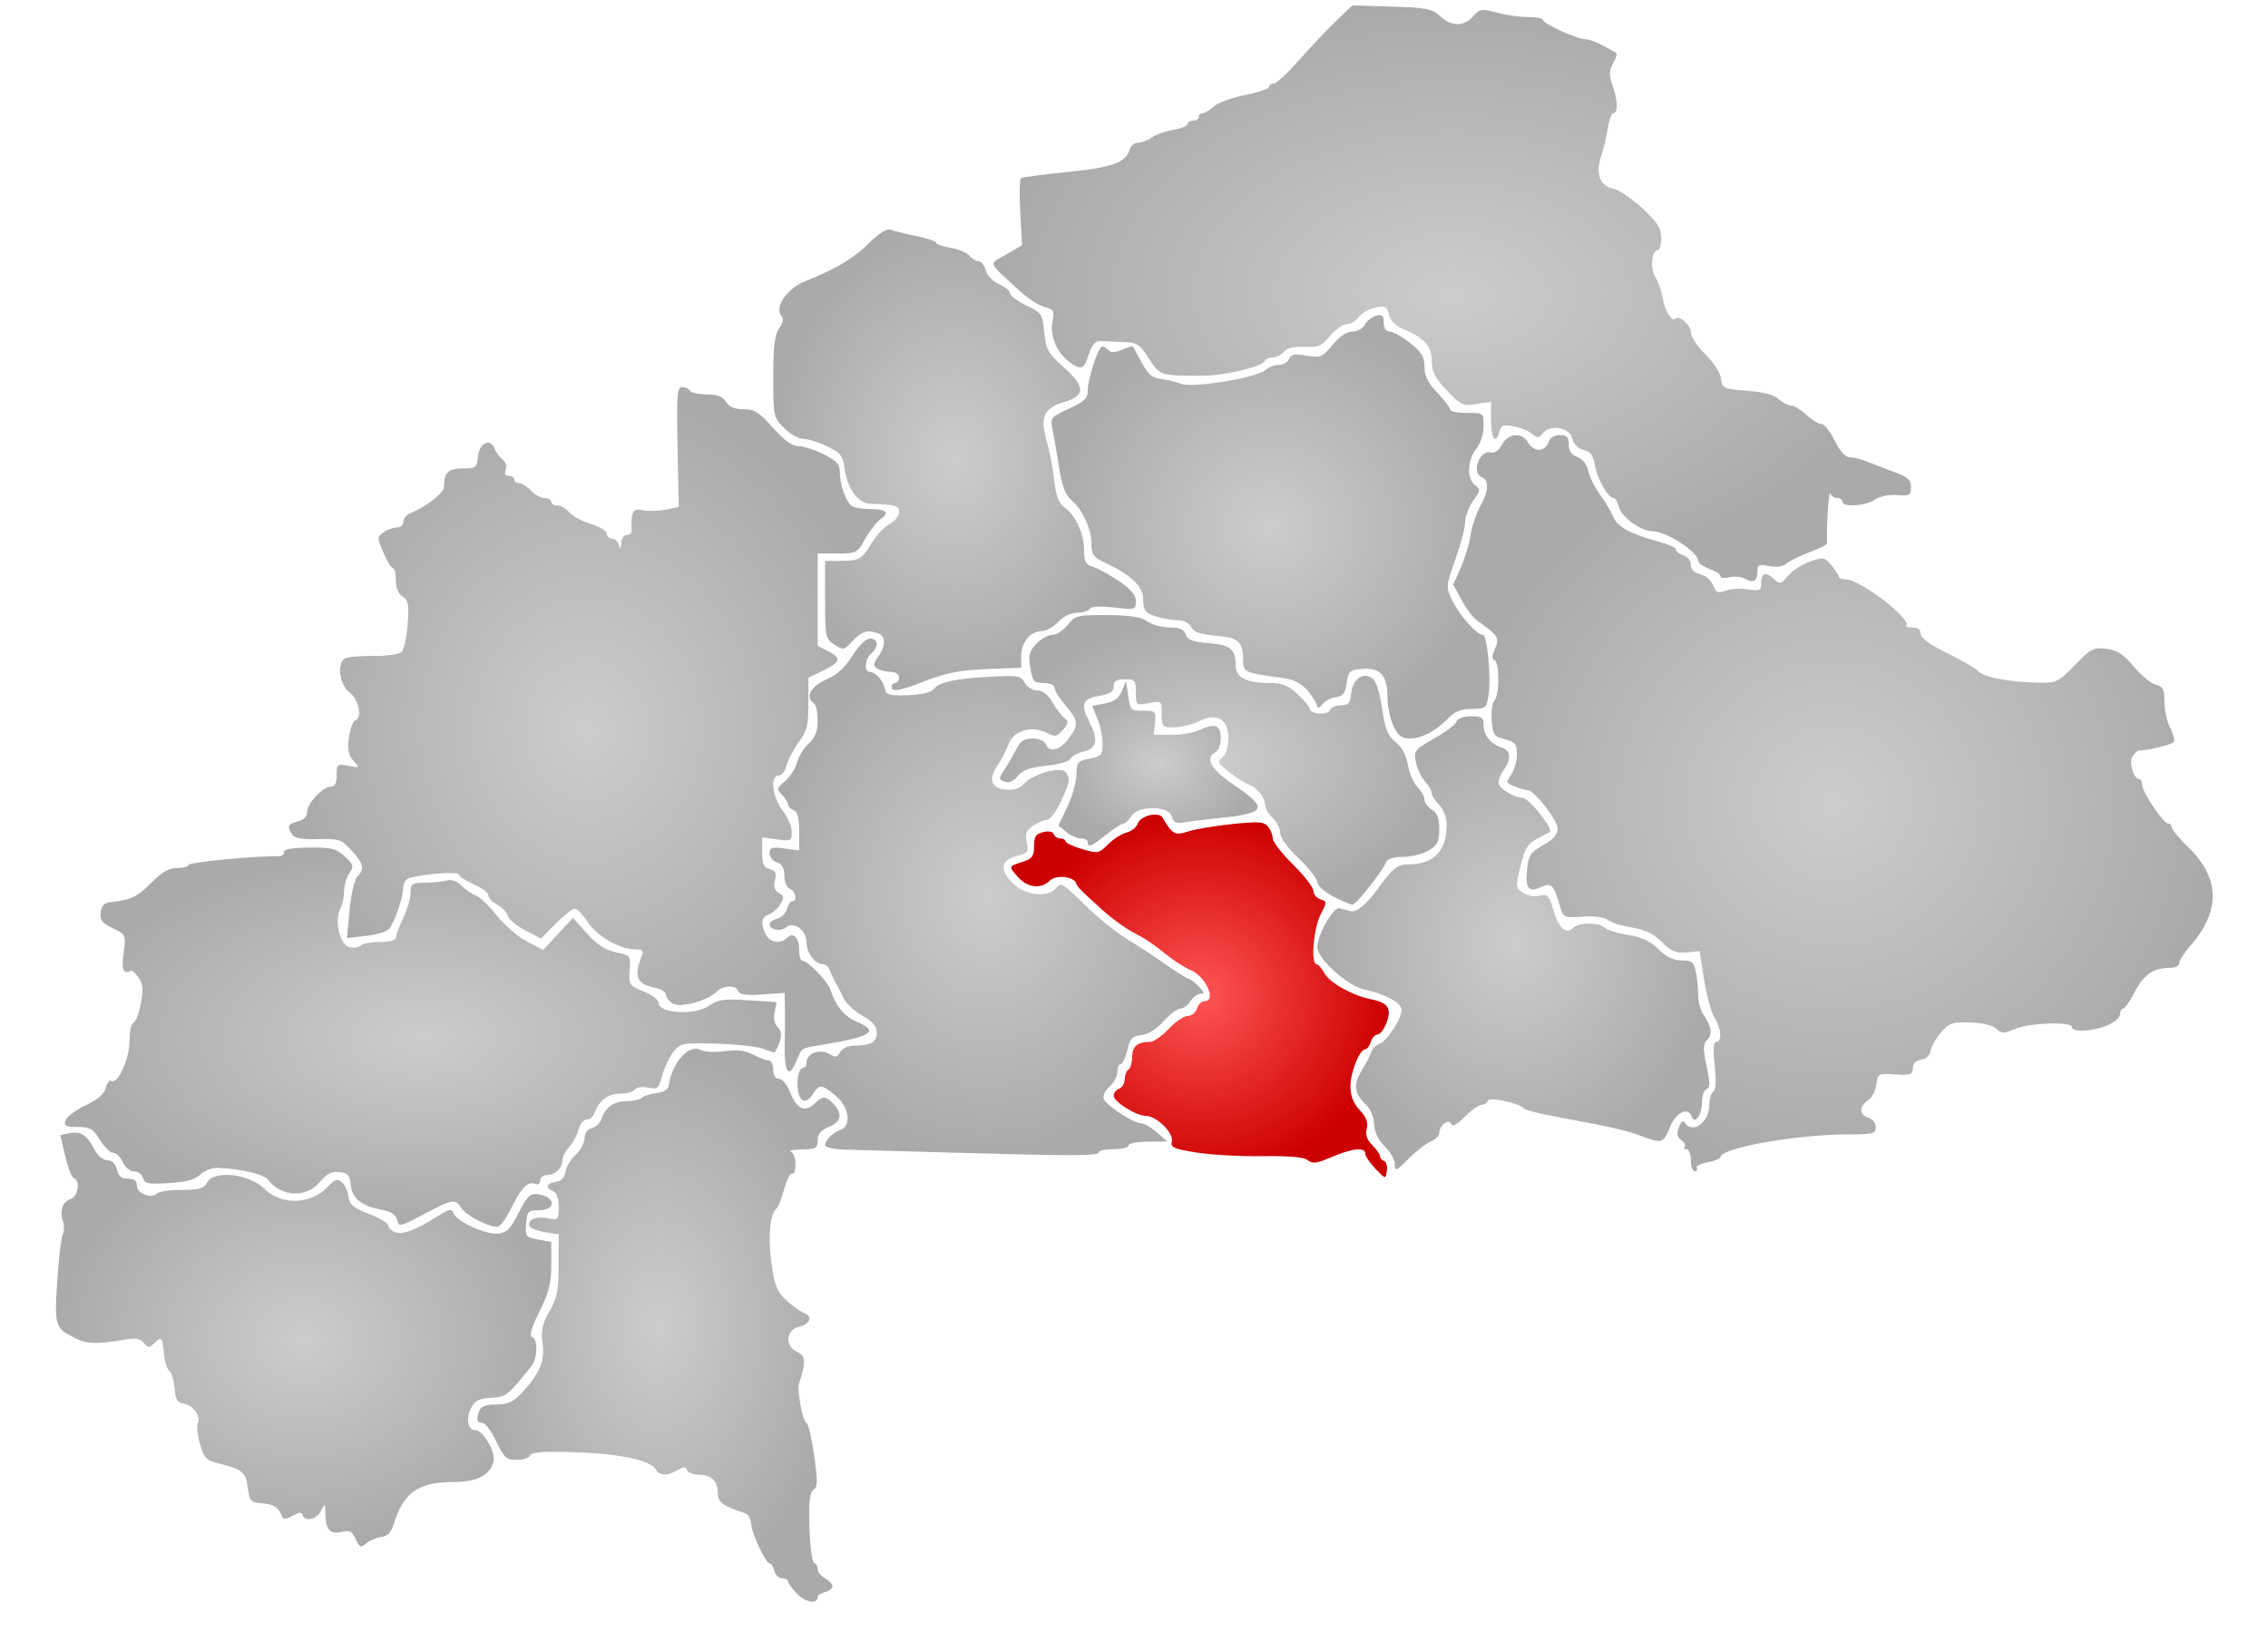 <?xml version="1.0" encoding="UTF-8" standalone="no"?>
<!-- Created with Inkscape (http://www.inkscape.org/) -->

<svg
  xmlns:dc="http://purl.org/dc/elements/1.1/"
  xmlns:cc="http://creativecommons.org/ns#"
  xmlns:rdf="http://www.w3.org/1999/02/22-rdf-syntax-ns#"
  xmlns:svg="http://www.w3.org/2000/svg"
  xmlns="http://www.w3.org/2000/svg"
  xmlns:xlink="http://www.w3.org/1999/xlink"
  version="1.1"
  width="613"
  height="441"
  id="svg3194">
 <defs
   id="defs3198">
  <linearGradient
    id="linearGradient4844">
   <stop
     id="stop4846"
     style="stop-color:#ff5555;stop-opacity:1"
     offset="0" />
   <stop
     id="stop4848"
     style="stop-color:#cc0000;stop-opacity:1"
     offset="1" />
  </linearGradient>
  <linearGradient
    id="linearGradient4698">
   <stop
     id="stop4700"
     style="stop-color:#cccccc;stop-opacity:1"
     offset="0" />
   <stop
     id="stop4702"
     style="stop-color:#aaaaaa;stop-opacity:1"
     offset="1" />
  </linearGradient>
  <radialGradient
    cx="177.974"
    cy="358.185"
    r="48.934"
    fx="177.974"
    fy="358.185"
    id="radialGradient4818"
    xlink:href="#linearGradient4698"
    gradientUnits="userSpaceOnUse"
    gradientTransform="matrix(1,0,0,1.527,0,-188.811)" />
  <radialGradient
    cx="82.123"
    cy="362.065"
    r="66.995"
    fx="82.123"
    fy="362.065"
    id="radialGradient4820"
    xlink:href="#linearGradient4698"
    gradientUnits="userSpaceOnUse"
    gradientTransform="matrix(1,0,0,0.835,0,59.848)" />
  <radialGradient
    cx="114.33"
    cy="280.349"
    r="96.766"
    fx="114.33"
    fy="280.349"
    id="radialGradient4822"
    xlink:href="#linearGradient4698"
    gradientUnits="userSpaceOnUse"
    gradientTransform="matrix(1,0,0,0.53,0,131.838)" />
  <radialGradient
    cx="324.346"
    cy="269.139"
    r="51.032"
    fx="324.346"
    fy="269.139"
    id="radialGradient4824"
    xlink:href="#linearGradient4844"
    gradientUnits="userSpaceOnUse"
    gradientTransform="matrix(1,0,0,0.96,0,10.815)" />
  <radialGradient
    cx="409.211"
    cy="254.821"
    r="53.17"
    fx="409.211"
    fy="254.821"
    id="radialGradient4826"
    xlink:href="#linearGradient4698"
    gradientUnits="userSpaceOnUse"
    gradientTransform="matrix(1,0,0,1.151,0,-38.535)" />
  <radialGradient
    cx="495.407"
    cy="217.109"
    r="102.643"
    fx="495.407"
    fy="217.109"
    id="radialGradient4828"
    xlink:href="#linearGradient4698"
    gradientUnits="userSpaceOnUse"
    gradientTransform="matrix(1,0,0,0.969,0,6.648)" />
  <radialGradient
    cx="266.64"
    cy="242.417"
    r="58.64"
    fx="266.64"
    fy="242.417"
    id="radialGradient4830"
    xlink:href="#linearGradient4698"
    gradientUnits="userSpaceOnUse"
    gradientTransform="matrix(1,0,0,1.19,0,-46.17)" />
  <radialGradient
    cx="158.749"
    cy="197.097"
    r="80.647"
    fx="158.749"
    fy="197.097"
    id="radialGradient4832"
    xlink:href="#linearGradient4698"
    gradientUnits="userSpaceOnUse"
    gradientTransform="matrix(1,0,0,1.147,0,-28.936)" />
  <radialGradient
    cx="329.646"
    cy="205.389"
    r="59.354"
    fx="329.646"
    fy="205.389"
    id="radialGradient4834"
    xlink:href="#linearGradient4698"
    gradientUnits="userSpaceOnUse"
    gradientTransform="matrix(1,0,0,0.659,0,69.952)" />
  <radialGradient
    cx="312.996"
    cy="206.314"
    r="26.922"
    fx="312.996"
    fy="206.314"
    id="radialGradient4836"
    xlink:href="#linearGradient4698"
    gradientUnits="userSpaceOnUse"
    gradientTransform="matrix(1,0,0,0.825,0,36.153)" />
  <radialGradient
    cx="343.39"
    cy="142.39"
    r="59.183"
    fx="343.39"
    fy="142.39"
    id="radialGradient4838"
    xlink:href="#linearGradient4698"
    gradientUnits="userSpaceOnUse"
    gradientTransform="matrix(1,0,0,0.967,0,4.724)" />
  <radialGradient
    cx="257.999"
    cy="124.278"
    r="48.999"
    fx="257.999"
    fy="124.278"
    id="radialGradient4840"
    xlink:href="#linearGradient4698"
    gradientUnits="userSpaceOnUse"
    gradientTransform="matrix(1,0,0,1.27,0,-33.602)" />
  <radialGradient
    cx="392.526"
    cy="79.267"
    r="123.974"
    fx="392.526"
    fy="79.267"
    id="radialGradient4842"
    xlink:href="#linearGradient4698"
    gradientUnits="userSpaceOnUse"
    gradientTransform="matrix(1,0,0,0.628,0,29.522)" />
 </defs>
 <path
   d="M 215.576,430.913 C 214.159,429.496 213,427.948 213,427.473 c 0,-0.475 -0.717,-0.864 -1.594,-0.864 -0.876,0 -1.829,-0.9 -2.117,-2 -0.288,-1.1 -0.841,-2 -1.229,-2 -1.116,0 -5.061,-8.489 -5.061,-10.891 0,-1.195 -0.787,-2.435 -1.75,-2.757 -6.049,-2.023 -7.25,-2.917 -7.25,-5.396 0,-3.296 -1.714,-4.956 -5.117,-4.956 -1.494,0 -2.92,-0.562 -3.169,-1.25 -0.362,-1 -0.876,-1 -2.57,0 -2.752,1.625 -4.847,1.586 -5.845,-0.109 -1.606,-2.729 -10.301,-4.451 -24.234,-4.799 -6.617,-0.165 -9.554,0.122 -9.833,0.961 -0.219,0.658 -1.824,1.189 -3.566,1.179 -2.81,-0.016 -3.432,-0.578 -5.523,-5 -1.296,-2.74 -2.983,-4.982 -3.75,-4.982 -1.513,0 -1.733,-0.954 -0.787,-3.418 0.412,-1.073 1.878,-1.582 4.556,-1.582 3.171,0 4.544,-0.641 6.964,-3.25 4.788,-5.161 6.175,-8.525 5.512,-13.363 -0.468,-3.417 -0.092,-5.141 1.875,-8.581 2.063,-3.609 2.463,-5.637 2.473,-12.543 l 0.012,-8.238 -4,-0.64 c -2.222,-0.355 -4,-1.202 -4,-1.905 0,-1.702 2.054,-2.383 5.313,-1.76 2.518,0.481 2.687,0.285 2.687,-3.134 0,-2.32 -0.546,-3.857 -1.5,-4.224 -2.214,-0.85 -1.823,-2.177 0.75,-2.542 1.488,-0.211 2.364,-1.125 2.586,-2.697 0.185,-1.308 1.422,-3.384 2.75,-4.615 1.328,-1.23 2.414,-3.24 2.414,-4.466 0,-1.375 0.753,-2.426 1.967,-2.743 1.082,-0.283 2.236,-1.363 2.566,-2.4 1,-3.15 3.441,-4.898 6.839,-4.898 1.776,0 3.656,-0.415 4.179,-0.923 0.522,-0.508 2.296,-1.07 3.941,-1.25 2.08,-0.227 3.086,-0.936 3.302,-2.327 0.933,-6.016 5.453,-10.974 8.512,-9.337 1.03,0.551 3.97,0.711 6.549,0.357 3.331,-0.458 5.539,-0.195 7.663,0.912 1.641,0.856 3.546,1.558 4.233,1.562 0.688,0.003 1.25,1.131 1.25,2.506 0,1.612 0.561,2.5 1.58,2.5 0.915,0 2.242,1.683 3.152,4 1.682,4.282 3.977,5.148 6.625,2.5 1.959,-1.959 2.978,-1.892 4.988,0.329 2.464,2.722 2.015,4.779 -1.345,6.171 -2.144,0.888 -3,1.921 -3,3.621 0,2.119 -0.463,2.387 -4.25,2.458 -2.337,0.043 -3.688,0.306 -3,0.583 0.688,0.277 1.25,1.843 1.25,3.48 0,1.637 -0.394,2.732 -0.875,2.435 -0.481,-0.297 -1.461,1.588 -2.176,4.191 -0.715,2.603 -1.63,4.958 -2.032,5.233 -1.773,1.217 -2.4,7.6 -1.433,14.603 0.866,6.272 1.494,7.867 4.021,10.219 1.647,1.532 3.819,3.099 4.828,3.482 2.423,0.92 1.635,2.995 -1.407,3.707 -3.507,0.82 -3.878,5.233 -0.566,6.742 2.442,1.113 2.539,2.616 0.565,8.746 -0.551,1.71 1.151,10.5 2.033,10.5 0.46,0 1.386,3.878 2.059,8.617 1.02,7.188 0.996,8.757 -0.146,9.463 -1.034,0.639 -1.302,3.118 -1.093,10.133 0.152,5.108 0.714,9.437 1.249,9.62 0.535,0.183 0.974,0.955 0.974,1.715 0,0.76 0.9,1.863 2,2.452 1.1,0.589 2,1.547 2,2.129 0,0.582 -0.9,1.294 -2,1.581 -1.1,0.288 -2,0.872 -2,1.299 0,2.012 -3.111,1.607 -5.424,-0.707 z"
   id="BF-13"
   style="fill:url(#radialGradient4818);fill-opacity:1">
  <title
    style="fill:url(#radialGradient4818);fill-opacity:1"
    id="title3274">Sud-Ouest</title>
 </path>
 <path
   d="m 96.139,416.014 c -0.987,-2.167 -1.635,-2.497 -3.819,-1.949 -3.077,0.772 -4.25,-0.558 -4.372,-4.956 -0.08,-2.885 -0.124,-2.914 -1.168,-0.75 -1.135,2.354 -4.34,3.069 -4.992,1.114 -0.27,-0.809 -1.052,-0.737 -2.714,0.25 -1.428,0.848 -2.485,0.998 -2.721,0.386 -1.029,-2.669 -2.244,-3.515 -5.41,-3.768 -3.184,-0.255 -3.481,-0.567 -3.943,-4.151 -0.547,-4.24 -1.464,-5.03 -7.621,-6.562 -3.743,-0.932 -4.235,-1.432 -5.358,-5.443 -0.68,-2.429 -0.942,-4.893 -0.583,-5.475 1.042,-1.685 -1.224,-4.93 -3.686,-5.28 -1.838,-0.261 -2.312,-1.052 -2.577,-4.307 -0.178,-2.193 -0.823,-4.295 -1.431,-4.671 -0.609,-0.376 -1.245,-2.364 -1.413,-4.417 -0.376,-4.577 -0.683,-4.93 -2.613,-3 -1.36,1.36 -1.657,1.355 -2.821,-0.048 -0.991,-1.194 -2.265,-1.401 -5.349,-0.869 -7.202,1.243 -9.992,1.176 -12.999,-0.309 -5.724,-2.827 -5.867,-3.264 -5.074,-15.502 0.399,-6.158 1.073,-11.871 1.5,-12.696 0.426,-0.825 0.451,-2.393 0.055,-3.484 -1.015,-2.798 -0.139,-5.346 2.079,-6.05 2.017,-0.64 2.684,-5.035 0.857,-5.644 -0.569,-0.19 -1.626,-2.888 -2.348,-5.996 l -1.314,-5.651 2.598,-0.499 c 2.994,-0.575 4.636,0.53 6.69,4.501 0.846,1.637 2.281,2.823 3.415,2.823 1.252,0 2.181,0.9 2.583,2.5 0.45,1.795 1.302,2.5 3.019,2.5 1.676,-3e-5 2.392,0.564 2.392,1.883 0,2.118 3.902,3.615 5.433,2.084 0.532,-0.532 3.561,-0.967 6.732,-0.967 4.741,0 5.955,-0.355 6.835,-2 1.819,-3.399 11.364,-2.363 15.398,1.671 4.522,4.522 12.645,4.353 17.011,-0.356 2.038,-2.198 2.73,-2.445 3.97,-1.415 0.826,0.686 1.641,2.451 1.811,3.923 0.255,2.208 1.227,3.027 5.548,4.677 2.881,1.1 5.244,2.532 5.25,3.183 0.006,0.65 0.914,1.469 2.018,1.82 2.022,0.642 5.167,-0.593 11.534,-4.528 2.98,-1.842 3.54,-1.925 4.048,-0.602 0.854,2.225 8.858,5.822 12.121,5.448 2.159,-0.248 3.295,-1.324 5.028,-4.759 2.949,-5.847 3.641,-6.434 6.688,-5.669 3.937,0.988 3.421,4.13 -0.677,4.117 -3.016,-0.009 -3.272,0.252 -3.553,3.619 -0.288,3.444 -0.123,3.663 3.25,4.295 l 3.553,0.667 0,6.188 c 0,4.957 -0.638,7.471 -3.206,12.636 -2.189,4.401 -2.823,6.575 -2,6.85 1.665,0.555 1.517,5.83 -0.224,7.974 -6.613,8.142 -6.621,8.148 -10.854,8.456 -3.406,0.248 -4.439,0.806 -5.465,2.956 -1.422,2.981 -0.75,5.85 1.371,5.85 2.046,0 5.47,6.111 4.761,8.497 -1.134,3.815 -4.474,5.457 -11.147,5.481 -9.248,0.033 -13.297,2.972 -15.873,11.522 -0.637,2.114 -1.636,3.101 -3.384,3.341 -1.364,0.188 -3.194,0.978 -4.066,1.757 -1.394,1.244 -1.73,1.1 -2.775,-1.193 z"
   id="BF-02"
   style="fill:url(#radialGradient4820);fill-opacity:1">
  <title
    style="fill:url(#radialGradient4820);fill-opacity:1"
    id="title3252">Cascades</title>
 </path>
 <path
   d="m 107.314,329.703 c -0.366,-1.399 -1.684,-2.258 -4.175,-2.72 -5.417,-1.005 -7.98,-3.066 -8.332,-6.701 -0.255,-2.628 -0.781,-3.227 -3.066,-3.49 -2.074,-0.239 -3.398,0.443 -5.339,2.75 -3.64,4.326 -10.523,3.967 -13.987,-0.73 -1.047,-1.42 -8.005,-3.021 -13.666,-3.144 -1.512,-0.033 -3.594,0.784 -4.626,1.816 -1.336,1.336 -3.762,1.996 -8.437,2.293 -5.675,0.361 -6.625,0.176 -7.031,-1.376 -0.258,-0.986 -1.339,-1.793 -2.402,-1.793 -1.092,0 -2.429,-1.088 -3.072,-2.5 -0.626,-1.375 -1.787,-2.5 -2.579,-2.5 -0.792,0 -2.413,-1.575 -3.603,-3.5 -1.862,-3.013 -2.695,-3.5 -5.988,-3.5 -3.164,0 -3.74,-0.303 -3.333,-1.75 0.271,-0.963 2.704,-2.797 5.406,-4.076 3.34,-1.581 5.109,-3.1 5.521,-4.743 0.334,-1.329 1.002,-2.173 1.485,-1.875 1.702,1.052 4.901,-5.941 4.905,-10.723 0.002,-2.567 0.493,-4.83 1.092,-5.029 0.598,-0.199 1.493,-2.531 1.988,-5.181 0.706,-3.779 0.575,-5.283 -0.607,-6.971 -0.829,-1.184 -1.724,-2.04 -1.988,-1.902 -2.133,1.109 -2.685,-0.154 -2.075,-4.75 0.661,-4.981 0.65,-5.006 -2.918,-6.707 -2.903,-1.384 -3.525,-2.189 -3.284,-4.25 0.218,-1.872 0.956,-2.616 2.796,-2.823 5.46,-0.611 7.1,-1.399 10.895,-5.232 2.902,-2.932 4.763,-3.988 7.026,-3.988 1.693,0 3.078,-0.382 3.078,-0.85 0,-0.709 18.543,-2.491 24.229,-2.327 0.951,0.027 1.626,-0.468 1.5,-1.1 -0.154,-0.772 2.068,-1.177 6.771,-1.234 6.127,-0.073 7.334,0.225 9.68,2.394 2.43,2.247 2.547,2.669 1.25,4.52 C 93.644,237.136 93,239.334 93,240.898 c 0,1.564 -0.458,3.699 -1.017,4.744 -1.645,3.074 -0.133,9.695 2.364,10.348 1.165,0.305 2.554,0.119 3.086,-0.413 0.532,-0.532 2.902,-0.967 5.267,-0.967 2.755,0 4.312,-0.449 4.334,-1.25 0.019,-0.688 0.903,-3.05 1.966,-5.25 1.063,-2.2 1.947,-5.237 1.966,-6.75 0.031,-2.503 0.371,-2.751 3.784,-2.764 2.062,-0.008 4.721,-0.274 5.908,-0.592 1.409,-0.378 2.849,0.113 4.151,1.415 1.097,1.097 2.826,2.279 3.842,2.627 1.017,0.348 3.523,2.755 5.57,5.349 2.047,2.593 5.709,5.764 8.139,7.046 l 4.418,2.33 4.039,-4.33 4.039,-4.33 3.822,4.23 c 2.707,2.995 4.989,4.473 7.822,5.062 3.944,0.821 3.996,0.889 3.697,4.89 -0.291,3.905 -0.15,4.119 3.75,5.68 2.229,0.892 4.053,2.248 4.053,3.013 0,3.018 9.878,3.553 13.846,0.749 2.224,-1.571 3.903,-1.794 10.354,-1.372 l 7.699,0.504 -0.548,2.74 c -0.346,1.728 -0.006,3.247 0.92,4.111 1.325,1.238 1.06,3.354 -0.834,6.67 -0.087,0.153 -1.459,-0.239 -3.048,-0.87 -1.589,-0.631 -7.282,-1.27 -12.652,-1.419 -9.396,-0.26 -9.838,-0.176 -11.747,2.251 -1.091,1.387 -2.448,4.249 -3.017,6.36 -0.95,3.53 -1.263,3.793 -3.882,3.269 -1.61,-0.322 -3.144,-0.091 -3.529,0.531 -0.374,0.605 -2.159,1.101 -3.966,1.101 -3.283,0 -5.702,1.837 -6.913,5.25 -0.341,0.963 -1.301,1.75 -2.133,1.75 -0.832,0 -1.819,1.222 -2.194,2.716 -0.375,1.494 -1.509,3.604 -2.519,4.689 -1.01,1.085 -1.837,2.697 -1.837,3.583 0,2.134 -1.966,4.011 -4.2,4.011 -0.99,0 -1.8,0.661 -1.8,1.469 0,0.883 -0.588,1.243 -1.474,0.903 -1.92,-0.737 -3.609,1.047 -6.514,6.879 -1.301,2.612 -2.906,4.75 -3.567,4.75 -2.495,0 -8.493,-3.105 -9.685,-5.013 -1.666,-2.668 -2.385,-2.556 -10.184,1.583 -6.453,3.424 -6.748,3.486 -7.261,1.525 z"
   id="BF-09"
   style="fill:url(#radialGradient4822);fill-opacity:1">
  <title
    style="fill:url(#radialGradient4822);fill-opacity:1"
    id="title3266">Hauts-Bassins</title>
 </path>
 <path
   d="m 371.75,315.883 c -1.512,-1.586 -2.75,-3.421 -2.75,-4.078 0,-1.805 -3.559,-1.44 -9.064,0.928 -4.017,1.728 -5.216,1.89 -6.445,0.87 -1.032,-0.856 -4.912,-1.205 -12.251,-1.1 -5.907,0.084 -13.947,-0.36 -17.866,-0.987 -6.145,-0.983 -7.06,-1.393 -6.646,-2.974 0.587,-2.243 -4.152,-6.931 -7.006,-6.931 -2.639,0 -8.722,-3.818 -8.722,-5.475 0,-0.721 0.675,-1.57 1.5,-1.887 0.825,-0.317 1.5,-1.463 1.5,-2.548 0,-1.085 0.45,-2.25 1,-2.59 0.55,-0.34 1,-1.893 1,-3.452 0,-2.825 1.469,-4.048 4.862,-4.048 0.934,0 3.184,-1.575 4.999,-3.5 1.816,-1.925 4.134,-3.5 5.153,-3.5 1.018,0 2.137,-0.9 2.486,-2 0.349,-1.1 1.279,-2 2.067,-2 3.248,0 0.457,-6.504 -3.567,-8.313 -2.374,-1.067 -5.249,-2.985 -8.523,-5.687 -1.666,-1.375 -4.811,-3.4 -6.987,-4.5 -2.176,-1.1 -5.939,-3.8 -8.361,-6 -6.237,-5.665 -6.909,-6.348 -7.29,-7.408 -0.666,-1.852 -5.487,-2.301 -7.124,-0.664 -2.348,2.348 -6.063,1.908 -8.609,-1.02 -2.564,-2.949 -2.613,-2.804 1.394,-4.116 2.507,-0.821 2.998,-1.507 2.988,-4.178 -0.01,-2.565 0.473,-3.317 2.447,-3.813 1.48,-0.372 2.613,-0.156 2.845,0.541 0.212,0.637 1.023,1.158 1.803,1.158 0.779,0 1.417,0.352 1.417,0.782 0,0.43 2.002,1.373 4.45,2.096 4.279,1.264 4.549,1.215 7.035,-1.271 1.422,-1.422 3.678,-2.86 5.014,-3.195 1.336,-0.335 2.685,-1.415 2.997,-2.4 0.67,-2.112 5.692,-3.369 6.685,-1.674 2.676,4.567 3.393,4.959 6.934,3.79 1.897,-0.626 7.259,-1.529 11.917,-2.007 7.192,-0.738 8.656,-0.633 9.718,0.697 0.688,0.861 1.25,2.3 1.25,3.198 0,0.898 2.472,4.074 5.494,7.059 3.022,2.985 5.497,6.184 5.5,7.109 0.003,0.925 0.851,1.951 1.883,2.279 1.837,0.583 1.837,0.676 0,4.279 -1.881,3.69 -2.637,13.26 -1.047,13.26 0.457,0 1.41,1.081 2.117,2.403 1.397,2.61 7.664,6.105 12.733,7.101 4.516,0.887 5.534,2.466 4.078,6.323 -0.659,1.745 -1.744,3.173 -2.411,3.173 -0.667,0 -1.499,0.9 -1.848,2 -0.349,1.1 -1.021,2 -1.494,2 -1.525,0 -4.006,6.198 -4.006,10.008 0,2.563 0.77,4.531 2.505,6.403 1.788,1.929 2.335,3.378 1.913,5.059 -0.408,1.626 0.056,3.004 1.495,4.443 1.148,1.148 2.087,2.499 2.087,3.003 0,0.504 0.494,1.081 1.098,1.283 0.604,0.201 0.941,1.399 0.75,2.662 -0.347,2.29 -0.355,2.289 -3.098,-0.587 z"
   id="BF-07"
   style="fill:url(#radialGradient4824);fill-opacity:1">
  <title
    style="fill:url(#radialGradient4824);fill-opacity:1"
    id="title3262">Centre-Sud</title>
 </path>
 <path
   d="m 377,314.742 c 0,-1.21 -1.238,-3.423 -2.75,-4.917 -1.811,-1.789 -2.787,-3.841 -2.859,-6.01 -0.064,-1.929 -0.964,-4.091 -2.172,-5.216 -3.182,-2.964 -3.515,-5.422 -1.241,-9.14 1.127,-1.843 2.317,-4.123 2.644,-5.067 0.327,-0.944 1.333,-1.973 2.236,-2.287 2.159,-0.749 6.32,-7.333 5.926,-9.378 -0.361,-1.873 -4.53,-4.049 -10.202,-5.324 -4.542,-1.02 -12.609,-8.382 -12.541,-11.444 0.074,-3.332 4.371,-10.876 5.967,-10.478 0.82,0.205 2.169,0.566 2.996,0.803 1.604,0.459 4.276,-1.739 7.433,-6.115 3.966,-5.498 5.322,-6.559 8.383,-6.559 6.684,0 10.18,-3.622 10.18,-10.547 0,-2.12 -0.772,-4.225 -2,-5.453 -1.1,-1.1 -2,-2.534 -2,-3.186 0,-0.652 -0.84,-2.115 -1.866,-3.25 -1.026,-1.135 -2.133,-3.494 -2.46,-5.241 -0.563,-3.01 -0.305,-3.34 4.91,-6.284 3.028,-1.709 5.758,-3.767 6.067,-4.573 0.342,-0.89 1.897,-1.466 3.956,-1.466 2.926,0 3.393,0.334 3.393,2.429 0,2.705 1.986,5.115 5.006,6.073 2.339,0.742 2.53,3.205 0.462,5.939 -0.808,1.068 -1.465,2.643 -1.46,3.5 0.007,1.457 4.086,4.037 6.442,4.076 1.843,0.03 8.687,8.67 7.382,9.318 -6.121,3.039 -6.353,3.307 -7.81,9.039 -1.408,5.539 -1.385,5.886 0.481,7.25 1.13,0.826 3.036,1.197 4.502,0.875 2.31,-0.507 2.667,-0.136 3.904,4.054 1.418,4.804 3.422,6.516 5.359,4.579 1.467,-1.467 7.003,-1.463 8.473,0.007 0.627,0.627 3.449,1.505 6.271,1.951 3.683,0.582 6.012,1.672 8.25,3.86 2.156,2.108 4.102,3.049 6.304,3.049 2.767,0 3.267,0.41 3.81,3.125 0.344,1.719 0.625,4.544 0.625,6.277 0,1.734 0.6,4.04 1.334,5.125 2.298,3.399 2.63,5.365 1.155,6.841 -1.194,1.194 -1.229,2.367 -0.216,7.198 0.96,4.577 0.954,5.858 -0.031,6.186 -0.683,0.228 -1.242,1.925 -1.242,3.772 0,3.306 -2.009,5.95 -2.774,3.653 -0.914,-2.741 -4.264,-1.122 -5.842,2.823 -1.775,4.437 -2.161,4.555 -7.883,2.419 -4.237,-1.581 -7.555,-2.337 -22,-5.009 -4.95,-0.916 -9.225,-1.967 -9.5,-2.336 -1.08,-1.45 -9.423,-3.305 -9.798,-2.179 -0.203,0.608 -0.971,1.105 -1.708,1.105 -0.737,0 -2.8,1.46 -4.585,3.245 -2.139,2.139 -3.391,2.806 -3.674,1.958 -0.553,-1.657 -3.235,0.369 -3.235,2.444 0,0.771 -1.012,1.793 -2.25,2.271 -1.238,0.478 -3.938,2.567 -6,4.642 -3.387,3.408 -3.75,3.56 -3.75,1.573 z"
   id="BF-04"
   style="fill:url(#radialGradient4826);fill-opacity:1">
  <title
    style="fill:url(#radialGradient4826);fill-opacity:1"
    id="title3256">Centre-Est</title>
 </path>
 <path
   d="m 457,313.609 c 0,-1.65 -0.525,-3 -1.167,-3 -0.642,0 -0.874,-0.293 -0.516,-0.651 0.358,-0.358 -0.04,-1.156 -0.885,-1.774 -1.135,-0.83 -1.304,-1.748 -0.649,-3.52 0.578,-1.561 1.139,-1.989 1.61,-1.226 1.988,3.217 6.606,-0.067 6.606,-4.699 0,-1.657 0.481,-3.31 1.069,-3.673 0.698,-0.431 0.831,-2.882 0.384,-7.059 -0.477,-4.453 -0.346,-6.399 0.431,-6.399 1.631,0 1.363,-3.694 -0.471,-6.494 -0.873,-1.333 -2.135,-5.929 -2.803,-10.215 l -1.215,-7.792 -3.557,0.312 c -2.88,0.253 -4.152,-0.282 -6.677,-2.807 -2.25,-2.25 -4.507,-3.339 -8.099,-3.907 -2.739,-0.433 -5.658,-1.35 -6.486,-2.037 -0.922,-0.765 -3.543,-1.116 -6.755,-0.906 -5.234,0.343 -5.251,0.335 -6.284,-3.156 -1.637,-5.533 -2.234,-6.094 -5.098,-4.789 -3.311,1.509 -4.242,0.256 -3.683,-4.955 0.396,-3.696 0.959,-4.528 4.35,-6.434 C 419.878,226.872 421,225.575 421,223.928 c 0,-2.204 -6.331,-10.319 -8.051,-10.319 -0.45,0 -1.999,-0.449 -3.442,-0.997 -2.484,-0.944 -2.54,-1.116 -1.065,-3.223 0.857,-1.224 1.558,-3.687 1.558,-5.474 0,-2.827 -0.422,-3.358 -3.25,-4.086 -2.963,-0.763 -3.278,-1.219 -3.564,-5.164 -0.173,-2.38 0.165,-4.806 0.75,-5.392 1.394,-1.394 1.38,-10.392 -0.016,-10.858 -0.751,-0.25 -0.703,-1.188 0.158,-3.079 1.305,-2.864 0.821,-3.626 -4.806,-7.57 -1.053,-0.738 -2.948,-3.234 -4.211,-5.546 l -2.297,-4.205 2.007,-4.454 c 1.104,-2.45 2.324,-6.479 2.713,-8.954 0.388,-2.475 1.563,-5.988 2.611,-7.807 2.289,-3.974 2.448,-7.047 0.405,-7.831 -2.936,-1.127 -0.603,-7.463 2.454,-6.664 1.013,0.265 2.165,-0.551 3.012,-2.135 1.669,-3.119 5.502,-3.426 7.034,-0.564 0.589,1.1 1.924,2 2.968,2 1.044,0 2.183,-0.9 2.532,-2 0.406,-1.278 1.513,-2 3.067,-2 1.934,0 2.433,0.517 2.433,2.525 0,1.733 0.74,2.806 2.359,3.422 1.448,0.55 2.579,1.99 2.928,3.725 0.313,1.556 1.72,4.403 3.128,6.328 1.408,1.925 3.039,4.68 3.626,6.122 1.095,2.693 4.823,4.692 12.71,6.814 2.337,0.629 4.25,1.546 4.25,2.036 0,0.491 0.9,1.178 2,1.527 1.1,0.349 2,1.496 2,2.548 0,1.222 0.93,2.147 2.573,2.559 1.415,0.355 2.977,1.708 3.47,3.006 0.766,2.014 1.258,2.223 3.357,1.425 1.353,-0.514 4.066,-0.674 6.03,-0.356 3.079,0.5 3.57,0.309 3.57,-1.385 0,-2.963 1.122,-3.497 3.268,-1.555 1.849,1.673 2.021,1.641 4.081,-0.781 1.183,-1.39 3.851,-3.109 5.93,-3.82 3.532,-1.208 3.905,-1.14 5.717,1.033 1.066,1.279 1.953,2.663 1.971,3.075 0.018,0.412 0.942,0.75 2.053,0.75 3.651,0 17.79,10.856 16.204,12.442 -0.307,0.307 0.417,0.558 1.609,0.558 1.192,0 2.167,0.482 2.167,1.071 0,1.734 2.133,3.371 8.34,6.401 3.212,1.568 6.53,3.541 7.374,4.384 1.637,1.637 8.737,2.951 16.593,3.071 4.475,0.068 5.13,-0.262 9.5,-4.777 4.302,-4.446 5.01,-4.811 8.49,-4.385 2.965,0.363 4.586,1.41 7.403,4.78 1.984,2.373 4.663,4.58 5.954,4.904 1.977,0.496 2.347,1.224 2.347,4.62 0,2.217 0.693,5.371 1.541,7.01 0.847,1.639 1.295,3.377 0.995,3.863 -0.427,0.691 -6.662,2.22 -9.536,2.339 -0.275,0.011 -0.99,0.691 -1.589,1.511 -1.126,1.539 0.252,6.184 1.839,6.201 0.412,0.004 0.75,0.714 0.75,1.578 0,1.937 5.739,10.43 7.048,10.43 0.524,0 0.952,0.467 0.952,1.037 0,0.571 2.053,3.032 4.561,5.47 8.589,8.347 8.652,17.311 0.189,26.841 -1.512,1.703 -2.75,3.672 -2.75,4.374 0,0.702 -1.096,1.277 -2.435,1.277 -4.508,0 -7.128,1.761 -9.511,6.395 -1.303,2.533 -2.748,4.605 -3.211,4.605 -0.464,0 -0.843,0.698 -0.843,1.551 0,0.853 -1.561,2.203 -3.468,3 -3.981,1.664 -9.532,1.925 -9.532,0.449 0,-1.544 -11.317,-1.183 -15.318,0.488 -3.161,1.321 -3.732,1.319 -5.067,-0.017 -0.913,-0.913 -3.67,-1.582 -7.011,-1.7 -4.961,-0.176 -5.755,0.094 -8.012,2.721 -1.378,1.604 -2.637,3.837 -2.798,4.962 -0.178,1.243 -1.175,2.171 -2.543,2.365 -1.468,0.209 -2.25,1.008 -2.25,2.3 0,1.738 -0.581,1.944 -4.75,1.68 -4.603,-0.291 -4.76,-0.209 -5.087,2.667 -0.186,1.632 -1.198,3.57 -2.25,4.307 -2.482,1.738 -2.441,3.924 0.087,4.726 1.1,0.349 2,1.504 2,2.567 -3e-5,1.733 -0.751,1.933 -7.276,1.933 -14.094,0 -34.724,3.661 -34.724,6.162 0,0.411 -1.571,1.042 -3.491,1.403 -1.92,0.36 -3.244,1.056 -2.941,1.545 0.303,0.49 0.074,0.89 -0.509,0.89 -0.582,0 -1.059,-1.35 -1.059,-3 z"
   id="BF-08"
   style="fill:url(#radialGradient4828);fill-opacity:1">
  <title
    style="fill:url(#radialGradient4828);fill-opacity:1"
    id="title3264">Est</title>
 </path>
 <path
   d="m 258,311.555 c -12.925,-0.373 -26.087,-0.739 -29.25,-0.812 -3.339,-0.077 -5.75,-0.583 -5.75,-1.205 0,-1.371 2.004,-3.353 4.25,-4.203 2.958,-1.12 2.228,-6.145 -1.327,-9.137 -3.701,-3.114 -4.529,-3.193 -6.155,-0.589 -1.723,2.758 -3.439,2.503 -4.032,-0.6 -0.587,-3.069 0.132,-6.4 1.38,-6.4 0.486,0 0.883,-0.659 0.883,-1.465 0,-2.407 3.613,-3.79 6.032,-2.308 1.768,1.083 2.227,1.011 3.073,-0.477 0.585,-1.029 2.176,-1.75 3.863,-1.75 4.363,0 6.032,-0.981 6.032,-3.543 0,-1.666 -1.11,-2.953 -3.899,-4.521 -2.145,-1.205 -4.447,-3.372 -5.116,-4.814 -0.669,-1.442 -1.628,-3.297 -2.13,-4.122 -0.502,-0.825 -1.178,-2.288 -1.501,-3.25 -0.323,-0.963 -1.178,-1.75 -1.9,-1.75 -2.181,0 -4.455,-2.977 -4.455,-5.831 0,-3.357 -3.426,-5.89 -5.566,-4.115 -1.492,1.238 -4.434,0.636 -4.434,-0.906 0,-0.503 0.933,-1.159 2.074,-1.457 1.141,-0.298 2.318,-1.476 2.617,-2.617 0.298,-1.141 0.94,-2.074 1.426,-2.074 1.485,0 0.981,-2.748 -0.617,-3.362 -0.866,-0.333 -1.5,-1.827 -1.5,-3.54 0,-2.086 -0.593,-3.152 -2,-3.599 -1.1,-0.349 -2,-1.462 -2,-2.472 0,-1.566 0.59,-1.758 4,-1.301 l 4,0.537 0,-5.163 c 0,-3.667 -0.435,-5.33 -1.5,-5.739 -0.825,-0.317 -1.5,-1.01 -1.5,-1.54 0,-0.53 -0.731,-1.695 -1.624,-2.588 -1.498,-1.498 -1.433,-1.788 0.846,-3.748 1.359,-1.169 2.795,-3.42 3.193,-5.004 0.397,-1.584 1.817,-3.893 3.154,-5.132 1.792,-1.661 2.431,-3.302 2.431,-6.242 0,-2.194 -0.45,-4.267 -1,-4.607 -2.474,-1.529 -0.912,-4.609 3.25,-6.409 2.978,-1.288 5.116,-3.222 7.145,-6.464 1.751,-2.799 3.628,-4.627 4.75,-4.627 2.233,0 2.435,2.274 0.355,4 -1.722,1.429 -2.028,5 -0.429,5 1.552,0 3.651,2.337 4.106,4.571 0.34,1.669 1.177,1.902 6.213,1.726 3.639,-0.127 6.249,-0.74 6.965,-1.634 1.554,-1.943 5.623,-2.836 15.321,-3.362 7.489,-0.406 8.27,-0.269 9.285,1.628 0.617,1.153 2.106,2.071 3.358,2.071 1.481,0 2.899,1.111 4.152,3.25 1.046,1.788 2.52,3.713 3.274,4.279 1.14,0.856 1.062,1.387 -0.463,3.145 -1.631,1.88 -2.114,1.97 -4.341,0.802 -3.962,-2.076 -9.041,-0.582 -10.36,3.047 -0.595,1.637 -1.906,4.191 -2.914,5.676 -2.62,3.86 -1.857,6.231 2.127,6.615 2.261,0.218 3.81,-0.279 4.992,-1.602 2.445,-2.736 10.212,-4.823 11.339,-3.046 1.207,1.904 1.126,2.364 -1.375,7.853 -1.252,2.748 -2.927,4.947 -3.777,4.959 -0.84,0.011 -2.554,0.739 -3.808,1.618 -1.805,1.265 -2.15,2.192 -1.653,4.453 0.569,2.59 0.318,2.936 -2.69,3.716 -4.325,1.121 -4.727,3.646 -1.159,7.284 3.369,3.435 9.767,4.113 11.856,1.256 1.109,-1.516 1.902,-1.04 7.583,4.554 3.49,3.436 8.607,7.604 11.372,9.262 2.765,1.658 7.502,4.76 10.527,6.892 3.025,2.132 5.838,3.901 6.25,3.931 0.412,0.03 1.65,0.954 2.75,2.054 1.545,1.545 1.661,2 0.508,2 -0.82,0 -2.054,0.9 -2.741,2 -0.687,1.1 -1.917,2 -2.733,2 -0.816,0 -2.849,1.535 -4.518,3.41 -1.87,2.102 -4.169,3.541 -5.993,3.75 -2.497,0.287 -3.097,0.926 -3.841,4.09 -0.485,2.062 -1.287,3.75 -1.782,3.75 -0.495,0 -0.901,0.96 -0.901,2.133 0,1.173 -0.953,2.96 -2.118,3.97 -1.186,1.029 -1.867,2.492 -1.548,3.325 0.687,1.789 8.03,6.573 10.091,6.573 0.805,0 2.727,1.111 4.27,2.468 l 2.806,2.468 -5.25,0.032 c -2.888,0.017 -5.25,0.482 -5.25,1.032 0,0.55 -1.8,1 -4,1 -2.2,0 -4,0.382 -4,0.848 0,0.998 -7.221,1.016 -39,0.098 z"
   id="BF-06"
   style="fill:url(#radialGradient4830);fill-opacity:1">
  <title
    style="fill:url(#radialGradient4830);fill-opacity:1"
    id="title3260">Centre-Ouest</title>
 </path>
 <path
   d="m 212.103,282.359 c 0.071,-3.987 0.095,-8.768 0.053,-10.623 l -0.076,-3.373 -6.005,0.434 c -4.354,0.315 -6.143,0.074 -6.508,-0.877 -0.664,-1.731 -4.059,-1.675 -5.83,0.096 -2.5,2.5 -9.903,4.506 -11.938,3.235 C 180.809,270.634 180,269.55 180,268.844 c 0,-0.706 -1.34,-1.552 -2.978,-1.88 -4.985,-0.997 -5.821,-3.036 -3.529,-8.604 0.579,-1.407 0.202,-1.75 -1.926,-1.75 -4.072,0 -10.334,-3.667 -12.823,-7.511 -1.234,-1.905 -2.772,-3.47 -3.417,-3.477 -0.645,-0.007 -2.957,1.807 -5.136,4.031 l -3.963,4.043 -4.253,-2.217 c -2.339,-1.219 -4.453,-2.983 -4.698,-3.919 -0.245,-0.936 -1.532,-2.284 -2.861,-2.996 C 133.087,243.853 132,242.705 132,242.013 c 0,-0.692 -1.8,-2.053 -4,-3.023 -2.2,-0.971 -4,-2.161 -4,-2.644 0,-0.819 -9.32,-0.177 -13.25,0.914 -0.977,0.271 -1.757,1.45 -1.765,2.668 -0.016,2.35 -1.912,8.183 -3.505,10.783 -0.606,0.989 -3.029,1.836 -6.345,2.216 l -5.364,0.616 0.716,-7.639 c 0.405,-4.32 1.324,-8.247 2.114,-9.038 2.017,-2.017 1.711,-3.348 -1.605,-6.993 -2.752,-3.025 -3.345,-3.226 -9.05,-3.069 -4.352,0.12 -6.365,-0.243 -7.01,-1.263 -1.407,-2.224 -1.131,-2.844 1.564,-3.521 1.59,-0.399 2.5,-1.332 2.5,-2.564 0,-2.314 4.273,-6.846 6.455,-6.846 1.064,0 1.545,-0.973 1.545,-3.125 0,-2.974 0.152,-3.095 3.162,-2.493 3.101,0.62 3.127,0.594 1.365,-1.353 -1.376,-1.52 -1.663,-2.98 -1.226,-6.236 0.314,-2.338 1.049,-4.411 1.635,-4.606 2.072,-0.691 1.131,-5.663 -1.435,-7.591 -2.718,-2.041 -3.533,-7.841 -1.297,-9.223 0.662,-0.409 4.125,-0.716 7.695,-0.683 3.704,0.035 6.994,-0.441 7.662,-1.109 0.643,-0.643 1.375,-4.009 1.626,-7.48 0.385,-5.327 0.173,-6.487 -1.365,-7.447 C 107.665,160.543 107,158.939 107,156.869 c 0,-1.793 -0.344,-3.259 -0.764,-3.259 -0.42,0 -1.583,-1.891 -2.584,-4.202 -1.742,-4.021 -1.744,-4.257 -0.045,-5.5 0.977,-0.714 2.59,-1.298 3.584,-1.298 0.995,0 1.809,-0.69 1.809,-1.532 0,-0.843 0.787,-1.866 1.75,-2.274 4.627,-1.962 9.25,-5.565 9.25,-7.211 0,-3.855 1.142,-4.983 5.044,-4.983 3.588,0 3.849,-0.205 4.143,-3.242 0.357,-3.691 3.376,-5.086 4.504,-2.082 0.377,1.003 1.349,2.321 2.159,2.929 0.835,0.626 1.201,1.819 0.843,2.75 -0.409,1.066 -0.114,1.645 0.838,1.645 0.808,0 1.469,0.45 1.469,1 0,0.55 0.605,1 1.345,1 0.74,0 2.159,0.9 3.155,2 0.995,1.1 2.64,2 3.655,2 1.015,0 1.845,0.45 1.845,1 0,0.55 0.735,1 1.633,1 0.898,0 2.371,0.851 3.274,1.892 0.903,1.041 3.543,2.462 5.867,3.158 2.324,0.696 4.226,1.87 4.226,2.608 0,0.738 0.642,1.342 1.427,1.342 0.785,0 1.632,0.787 1.884,1.75 0.344,1.317 0.486,1.193 0.573,-0.5 0.064,-1.238 0.741,-2.25 1.505,-2.25 0.764,0 1.368,-0.562 1.342,-1.25 -0.194,-5.219 0.242,-6.005 3.019,-5.45 1.512,0.302 4.314,0.23 6.225,-0.161 l 3.475,-0.711 -0.318,-16.214 c -0.275,-14.045 -0.113,-16.214 1.216,-16.214 0.844,0 1.812,0.45 2.152,1 0.34,0.55 2.388,1 4.551,1 2.85,0 4.276,0.551 5.182,2 0.861,1.378 2.34,2.003 4.758,2.01 2.946,0.009 4.221,0.812 7.94,5 3.048,3.433 5.198,4.99 6.89,4.99 1.353,0 4.421,0.98 6.819,2.177 3.566,1.781 4.36,2.679 4.36,4.935 0,3.383 1.711,8.084 3.313,9.102 0.653,0.415 2.8,0.762 4.771,0.77 4.471,0.019 5.477,0.934 2.963,2.695 -1.067,0.748 -2.947,3.15 -4.178,5.34 -2.17,3.861 -2.397,3.98 -7.553,3.98 l -5.316,0 0,12.474 0,12.474 3.033,1.568 c 3.544,1.833 3.17,2.895 -1.859,5.285 l -3.674,1.745 0,6.977 c 0,5.968 -0.378,7.482 -2.619,10.477 -1.44,1.925 -2.911,4.737 -3.269,6.25 -0.358,1.512 -1.317,2.75 -2.131,2.75 -2.409,0 -1.789,5.73 1.019,9.411 1.375,1.803 2.5,4.43 2.5,5.838 0,2.41 -0.235,2.529 -4,2.024 l -4,-0.537 0,4.015 c 0,3.2 0.414,4.123 2.04,4.548 1.604,0.419 1.907,1.065 1.416,3.02 -0.441,1.758 -0.13,2.763 1.064,3.431 1.464,0.819 1.508,1.232 0.337,3.108 -0.743,1.19 -2.14,2.414 -3.104,2.72 -1.981,0.629 -2.243,2.636 -0.717,5.487 1.144,2.138 3.954,2.545 5.678,0.821 1.681,-1.681 3.287,-0.131 3.287,3.172 0,1.618 0.338,2.948 0.75,2.957 1.586,0.034 6.997,5.612 7.749,7.989 1.368,4.325 3.797,7.221 7.275,8.674 6.025,2.518 3.697,3.957 -10.009,6.188 -5.281,0.86 -4.925,0.621 -6.541,4.383 -2.082,4.848 -3.258,3.153 -3.121,-4.5 z"
   id="BF-01"
   style="fill:url(#radialGradient4832);fill-opacity:1">
  <title
    style="fill:url(#radialGradient4832);fill-opacity:1"
    id="title3250">Boucle du Mouhoun</title>
 </path>
 <path
   d="m 360.297,242.279 c -2.346,-1.211 -4.224,-2.912 -4.25,-3.851 -0.026,-0.925 -2.297,-3.812 -5.047,-6.416 -3.022,-2.862 -5,-5.596 -5,-6.913 0,-1.199 -0.9,-2.994 -2,-3.989 -1.1,-0.995 -2.014,-2.528 -2.032,-3.405 -0.038,-1.919 -1.909,-4.465 -3.968,-5.401 -2.135,-0.97 -5.092,-2.933 -7.226,-4.797 -1.634,-1.427 -1.667,-1.742 -0.305,-2.872 0.895,-0.743 1.53,-2.889 1.53,-5.169 0,-5.168 -3.158,-6.921 -8.062,-4.475 -1.785,0.89 -4.751,1.619 -6.591,1.619 -3.177,0 -3.346,-0.182 -3.346,-3.611 0,-3.586 -0.025,-3.607 -3.5,-2.955 -3.465,0.65 -3.5,0.621 -3.5,-2.889 0,-3.273 -0.231,-3.545 -3,-3.545 -2.287,0 -3,0.454 -3,1.912 0,1.451 -0.964,2.075 -4,2.588 -4.483,0.757 -5.026,2.304 -2.506,7.136 2.442,4.683 1.962,7.105 -1.561,7.879 -1.687,0.371 -3.287,1.245 -3.555,1.943 -0.277,0.723 -3.083,1.54 -6.517,1.899 -4.49,0.469 -6.479,1.185 -7.79,2.804 -1.174,1.45 -2.347,1.948 -3.524,1.496 -1.681,-0.645 -1.679,-0.806 0.039,-3.417 0.992,-1.507 2.423,-3.977 3.182,-5.49 1.038,-2.07 2.111,-2.75 4.337,-2.75 1.707,0 3.202,0.634 3.534,1.5 0.927,2.415 3.814,1.733 6.174,-1.46 2.819,-3.813 2.724,-4.819 -0.853,-9.003 -1.628,-1.904 -2.959,-4.042 -2.959,-4.75 0,-0.756 -1.204,-1.288 -2.912,-1.288 -2.627,0 -2.979,-0.399 -3.601,-4.078 -0.579,-3.429 -0.327,-4.463 1.586,-6.5 1.251,-1.332 3.193,-2.422 4.314,-2.422 1.121,0 3.008,-1.216 4.193,-2.703 2.045,-2.565 2.587,-2.7 10.656,-2.649 6.211,0.039 9.135,0.498 10.855,1.703 1.295,0.907 4.024,1.649 6.064,1.649 2.752,0 3.864,0.485 4.306,1.879 0.463,1.459 1.84,1.982 6.159,2.34 5.997,0.497 7.339,1.601 7.364,6.056 0.018,3.277 2.87,4.723 9.33,4.73 3.282,0.004 4.886,0.662 7.435,3.051 1.788,1.675 3.25,3.421 3.25,3.879 0,1.483 4.866,1.858 5.419,0.418 0.285,-0.743 1.629,-1.352 2.987,-1.352 2.035,0 2.523,-0.552 2.781,-3.149 0.381,-3.825 3.016,-5.843 5.546,-4.248 1.17,0.738 2.08,3.4 2.801,8.194 0.865,5.753 1.564,7.492 3.68,9.156 1.709,1.344 2.852,3.472 3.305,6.156 0.381,2.256 1.545,4.954 2.587,5.996 1.042,1.042 1.894,2.565 1.894,3.386 0,0.82 0.9,2.054 2,2.741 1.464,0.915 2,2.332 2,5.293 0,3.403 -0.46,4.316 -2.904,5.759 -1.597,0.944 -4.699,1.716 -6.893,1.716 -2.363,0 -4.193,0.533 -4.491,1.308 -0.98,2.554 -8.228,11.688 -9.212,11.61 -0.55,-0.044 -2.892,-1.056 -5.203,-2.249 z"
   id="BF-11"
   style="fill:url(#radialGradient4834);fill-opacity:1">
  <title
    style="fill:url(#radialGradient4834);fill-opacity:1"
    id="title3270">Plateau-Central</title>
 </path>
 <path
   d="m 294,227.609 c 0,-0.55 -0.85,-1 -1.889,-1 -1.039,0 -2.822,-0.787 -3.963,-1.75 l -2.074,-1.75 2.405,-5 c 1.323,-2.75 2.431,-6.667 2.463,-8.705 0.053,-3.427 0.32,-3.754 3.558,-4.361 3.19,-0.598 3.5,-0.96 3.5,-4.077 0,-1.881 -0.634,-4.939 -1.41,-6.794 l -1.41,-3.374 3.455,-0.648 c 2.474,-0.464 3.778,-1.413 4.594,-3.344 l 1.139,-2.696 0.565,4 c 0.537,3.797 0.743,4 4.065,4 3.346,0 3.486,0.143 3.186,3.25 l -0.314,3.25 4.95,0 c 2.722,0 6.182,-0.639 7.688,-1.421 1.506,-0.781 3.358,-1.183 4.114,-0.893 1.902,0.73 1.733,6.014 -0.227,7.111 -2.797,1.565 -1.061,4.538 5.112,8.749 9.379,6.398 8.814,7.66 -4.009,8.954 -3.3,0.333 -7.4,0.845 -9.111,1.138 -2.554,0.437 -3.209,0.159 -3.656,-1.553 -0.779,-2.979 -9.117,-3.044 -10.965,-0.085 -0.687,1.1 -1.639,2 -2.115,2 -0.476,0 -2.57,1.35 -4.653,3 -4.047,3.205 -5,3.586 -5,2 z"
   id="BF-03"
   style="fill:url(#radialGradient4836);fill-opacity:1">
  <title
    style="fill:url(#radialGradient4836);fill-opacity:1"
    id="title3254">Centre</title>
 </path>
 <path
   d="M 376.614,196.208 C 375.726,194.338 375,190.77 375,188.28 c 0,-5.753 -1.96,-7.884 -6.874,-7.473 -3.306,0.276 -3.67,0.612 -4.126,3.803 -0.398,2.784 -1.003,3.571 -2.961,3.847 -1.353,0.191 -3.027,1.091 -3.718,2 -0.706,0.928 -1.271,1.138 -1.289,0.48 -0.018,-0.645 -1.153,-2.506 -2.524,-4.135 -1.875,-2.228 -3.671,-3.124 -7.25,-3.615 -10.092,-1.384 -10.256,-1.463 -10.273,-4.906 -0.024,-4.883 -1.244,-5.945 -7.425,-6.457 -4.16,-0.345 -5.886,-0.954 -6.627,-2.34 -0.616,-1.15 -2.089,-1.873 -3.818,-1.873 -1.549,0 -4.233,-0.494 -5.965,-1.098 C 309.479,165.581 309,164.914 309,162.13 c 0,-3.588 -3.105,-6.612 -10.25,-9.98 -3.263,-1.538 -3.75,-2.215 -3.75,-5.204 0,-4.018 -2.309,-9.007 -5.479,-11.836 -1.657,-1.479 -2.542,-3.953 -3.4,-9.5 -0.638,-4.125 -1.42,-8.695 -1.739,-10.155 -0.526,-2.41 -0.108,-2.872 4.519,-4.994 4.208,-1.93 5.098,-2.789 5.098,-4.917 0,-3.077 2.89,-11.934 3.894,-11.934 0.388,0 1.178,0.472 1.754,1.048 0.731,0.73 1.852,0.681 3.704,-0.162 1.461,-0.666 2.767,-1.025 2.902,-0.798 0.135,0.227 1.208,2.212 2.384,4.412 1.628,3.045 2.822,4.069 5,4.29 1.574,0.16 4.046,0.755 5.493,1.322 3.183,1.248 20.463,-1.564 22.948,-3.734 0.868,-0.758 2.508,-1.379 3.643,-1.379 1.135,0 2.338,-0.714 2.673,-1.588 0.484,-1.261 1.453,-1.445 4.708,-0.895 3.845,0.65 4.283,0.469 7.071,-2.912 1.902,-2.307 3.833,-3.605 5.364,-3.605 1.316,0 2.844,-0.844 3.396,-1.875 0.552,-1.031 1.918,-2.114 3.035,-2.406 1.627,-0.425 2.032,-0.051 2.032,1.875 0,1.543 0.576,2.406 1.606,2.406 0.883,0 3.358,1.388 5.5,3.084 3.134,2.482 3.894,3.736 3.894,6.429 0,2.449 0.937,4.339 3.5,7.056 1.925,2.041 3.5,4.098 3.5,4.571 0,0.473 2.025,0.86 4.5,0.86 4.498,0 4.5,10e-4 4.5,3.592 0,2.078 -0.843,4.664 -2,6.135 -2.433,3.093 -2.603,8.111 -0.332,9.772 1.538,1.125 1.499,1.457 -0.5,4.265 C 396.976,137.048 396,139.628 396,141.106 c 0,1.479 -1.18,6.013 -2.623,10.077 -2.587,7.286 -2.598,7.44 -0.841,11.143 1.855,3.908 6.627,9.283 8.243,9.283 1.202,0 2.304,11.714 1.544,16.401 -0.555,3.42 -0.779,3.599 -4.501,3.599 -2.769,0 -4.562,0.669 -6.119,2.283 -3.472,3.599 -7.382,5.717 -10.553,5.717 -2.339,0 -3.243,-0.677 -4.535,-3.401 z"
   id="BF-05"
   style="fill:url(#radialGradient4838);fill-opacity:1">
  <title
    style="fill:url(#radialGradient4838);fill-opacity:1"
    id="title3258">Centre-Nord</title>
 </path>
 <path
   d="m 241,185.609 c 0,-0.55 0.45,-1 1,-1 0.55,0 1,-0.675 1,-1.5 0,-0.884 -0.923,-1.506 -2.25,-1.515 -1.238,-0.008 -2.872,-0.409 -3.633,-0.891 -1.159,-0.734 -1.119,-1.253 0.25,-3.207 2.067,-2.951 2.088,-5.498 0.051,-6.279 -2.877,-1.104 -4.486,-0.636 -6.948,2.02 -2.341,2.526 -2.531,2.563 -4.952,0.977 C 223.093,172.624 223,172.178 223,162.086 l 0,-10.477 4.25,-0.015 c 5.049,-0.018 5.699,-0.404 8.519,-5.047 1.19,-1.96 3.303,-4.173 4.697,-4.919 1.394,-0.746 2.534,-2.18 2.534,-3.187 0,-1.806 -0.636,-1.991 -7.921,-2.304 -3.167,-0.136 -6.085,-4.155 -6.78,-9.336 -0.491,-3.658 -1.039,-4.37 -4.742,-6.163 -2.303,-1.115 -5.205,-2.027 -6.449,-2.027 -1.244,0 -3.577,-1.315 -5.184,-2.923 C 209.051,112.815 209,112.573 209,101.909 c 0,-8.294 0.374,-11.389 1.587,-13.12 1.111,-1.586 1.28,-2.636 0.563,-3.498 -1.855,-2.235 1.53,-7.253 6.165,-9.139 8.879,-3.613 13.07,-6.095 17.403,-10.307 3.053,-2.968 5.02,-4.162 6.137,-3.727 0.904,0.352 4.006,1.119 6.894,1.704 2.888,0.585 5.25,1.394 5.25,1.798 0,0.404 1.742,1.013 3.87,1.353 2.129,0.34 4.434,1.298 5.122,2.128 0.689,0.83 1.823,1.509 2.521,1.509 0.698,0 1.542,1.087 1.875,2.415 0.347,1.384 1.889,2.983 3.608,3.744 1.651,0.731 3.002,1.854 3.002,2.496 0,0.642 1.969,2.12 4.376,3.285 4.19,2.028 4.397,2.337 4.873,7.292 0.444,4.625 0.988,5.612 5.124,9.304 6.087,5.433 6.109,7.806 0.089,9.584 -5.429,1.603 -6.421,4.008 -4.465,10.822 0.72,2.507 1.595,7.15 1.944,10.316 0.473,4.293 1.18,6.139 2.778,7.258 2.996,2.099 5.282,7.106 5.282,11.571 0,3.058 0.43,3.904 2.25,4.436 1.238,0.361 4.387,2.079 6.998,3.817 3.446,2.294 4.749,3.813 4.75,5.539 0.002,2.313 -0.163,2.361 -5.914,1.71 -3.737,-0.423 -6.153,-0.286 -6.559,0.371 -0.354,0.572 -1.888,1.04 -3.41,1.04 -1.658,0 -3.708,1.002 -5.115,2.5 -1.292,1.375 -3.325,2.5 -4.519,2.5 -3.003,0 -5.481,3.056 -5.481,6.76 l 0,3.103 -9.25,0.364 c -7.031,0.277 -10.928,1.013 -16.246,3.069 C 242.965,186.82 241,187.172 241,185.609 z"
   id="BF-10"
   style="fill:url(#radialGradient4840);fill-opacity:1">
  <title
    style="fill:url(#radialGradient4840);fill-opacity:1"
    id="title3268">Nord</title>
 </path>
 <path
   d="m 471.656,156.437 c -0.991,-0.554 -2.893,-0.734 -4.229,-0.399 C 466.092,156.373 465,156.233 465,155.726 c 0,-0.507 -1.35,-1.392 -3,-1.967 -1.65,-0.575 -3,-1.567 -3,-2.204 0,-2.323 -8.666,-7.946 -12.246,-7.946 -3.163,0 -8.482,-3.781 -9.169,-6.517 -0.343,-1.366 -1.013,-2.483 -1.489,-2.483 -1.46,0 -4.451,-5.305 -5.049,-8.957 -0.429,-2.615 -1.164,-3.598 -3.02,-4.036 -1.532,-0.362 -2.67,-1.504 -3.029,-3.043 -0.707,-3.023 -5.898,-3.993 -7.976,-1.489 -1.122,1.352 -1.537,1.379 -2.915,0.188 -0.884,-0.763 -3.112,-1.672 -4.952,-2.019 -2.794,-0.527 -3.431,-0.303 -3.867,1.363 C 404.311,120.352 403,118.623 403,113.598 l 0,-5.012 -3.929,0.628 c -3.664,0.586 -4.205,0.339 -8,-3.651 C 387.85,102.177 387,100.529 387,97.669 c 0,-4.009 -2.056,-6.349 -7.621,-8.675 -2.14,-0.894 -3.574,-2.314 -3.983,-3.944 -0.567,-2.259 -0.993,-2.469 -3.767,-1.86 -1.721,0.378 -3.716,1.527 -4.435,2.553 -0.719,1.026 -2.141,1.866 -3.161,1.866 -1.02,0 -3.059,1.432 -4.532,3.182 -2.321,2.758 -3.245,3.153 -6.935,2.962 -2.829,-0.146 -4.685,0.296 -5.534,1.318 -0.702,0.846 -2.084,1.538 -3.071,1.538 -0.987,0 -1.944,0.446 -2.128,0.991 -0.486,1.444 -10.851,3.93 -16.485,3.953 -11.768,0.048 -11.862,0.019 -14.799,-4.624 -2.504,-3.957 -3.102,-4.333 -7.141,-4.486 -2.425,-0.092 -5.196,-0.204 -6.158,-0.25 -1.123,-0.053 -2.121,1.064 -2.785,3.118 -1.437,4.445 -2.043,4.805 -4.913,2.925 -3.672,-2.406 -5.854,-7.205 -5.101,-11.218 0.571,-3.044 0.376,-3.413 -2.142,-4.045 -1.524,-0.382 -4.512,-2.308 -6.641,-4.279 -9.022,-8.355 -8.536,-7.05 -3.69,-9.912 l 4.279,-2.527 -0.504,-8.84 c -0.277,-4.862 -0.178,-9.042 0.22,-9.288 0.398,-0.246 6.079,-0.985 12.625,-1.642 12.108,-1.216 15.766,-2.554 16.738,-6.125 0.262,-0.963 1.306,-1.764 2.32,-1.782 1.014,-0.017 2.673,-0.66 3.686,-1.428 1.013,-0.768 3.601,-1.693 5.75,-2.056 C 319.241,34.731 321,34.023 321,33.522 c 0,-0.502 0.675,-0.912 1.5,-0.912 0.825,0 1.5,-0.45 1.5,-1 0,-0.55 0.469,-1 1.042,-1 0.573,0 1.918,-0.816 2.989,-1.814 1.071,-0.998 4.877,-2.397 8.458,-3.109 C 340.07,24.975 343,23.991 343,23.501 c 0,-0.49 0.562,-0.892 1.25,-0.894 0.688,-0.001 3.725,-2.807 6.75,-6.235 3.025,-3.428 7.525,-8.184 10,-10.569 l 4.5,-4.336 10.672,0.322 c 9.443,0.285 10.948,0.581 13.064,2.572 3.032,2.851 6.49,2.872 8.934,0.053 1.767,-2.037 2.232,-2.11 6.382,-1 2.462,0.658 6.27,1.197 8.462,1.197 2.192,0 3.986,0.34 3.986,0.756 0,0.997 9.303,5.244 11.487,5.244 1.37,0 4.534,1.408 8.431,3.752 0.23,0.138 -0.192,1.392 -0.938,2.786 -1.083,2.024 -1.117,3.195 -0.168,5.819 1.413,3.909 1.548,7.643 0.276,7.643 -0.502,0 -1.213,1.913 -1.58,4.25 -0.368,2.337 -1.148,5.645 -1.734,7.349 -1.584,4.605 -0.373,8.031 3.082,8.722 1.585,0.317 5.191,2.723 8.013,5.346 4.164,3.87 5.132,5.389 5.132,8.051 0,1.805 -0.401,3.282 -0.892,3.282 -1.694,0 -2.177,4.964 -0.707,7.254 0.793,1.235 1.667,3.732 1.941,5.548 0.5,3.304 2.51,6.678 3.431,5.757 C 453.845,85.098 457,87.81 457,89.801 c 0,1.166 1.771,3.857 3.935,5.978 2.269,2.224 4.068,5.016 4.25,6.594 0.301,2.617 0.605,2.759 6.963,3.237 4.365,0.328 7.311,1.101 8.579,2.25 1.062,0.963 2.575,1.75 3.362,1.75 0.787,0 2.645,1.125 4.128,2.5 1.483,1.375 3.311,2.5 4.063,2.5 0.752,0 2.378,2.025 3.614,4.5 1.459,2.921 2.902,4.5 4.112,4.5 1.026,0 3.132,0.525 4.68,1.167 1.548,0.642 4.84,1.909 7.315,2.816 3.649,1.337 4.5,2.109 4.5,4.083 0,2.2 -0.362,2.406 -3.766,2.139 -2.219,-0.174 -4.672,0.339 -5.973,1.25 -2.451,1.717 -8.761,2.11 -8.761,0.545 0,-0.55 -0.637,-1 -1.417,-1 -0.779,0 -1.644,-0.562 -1.921,-1.25 -0.41,-1.016 -1.134,11.059 -0.805,13.427 0.052,0.372 -2.033,1.461 -4.632,2.419 -2.599,0.959 -5.44,2.345 -6.313,3.081 -1.014,0.855 -2.73,1.11 -4.75,0.706 -2.734,-0.547 -3.163,-0.352 -3.163,1.433 0,2.639 -1.071,3.283 -3.344,2.011 z"
   id="BF-12"
   style="fill:url(#radialGradient4842);fill-opacity:1">
  <title
    style="fill:url(#radialGradient4842);fill-opacity:1"
    id="title3272">Sahel</title>
 </path>
</svg>
